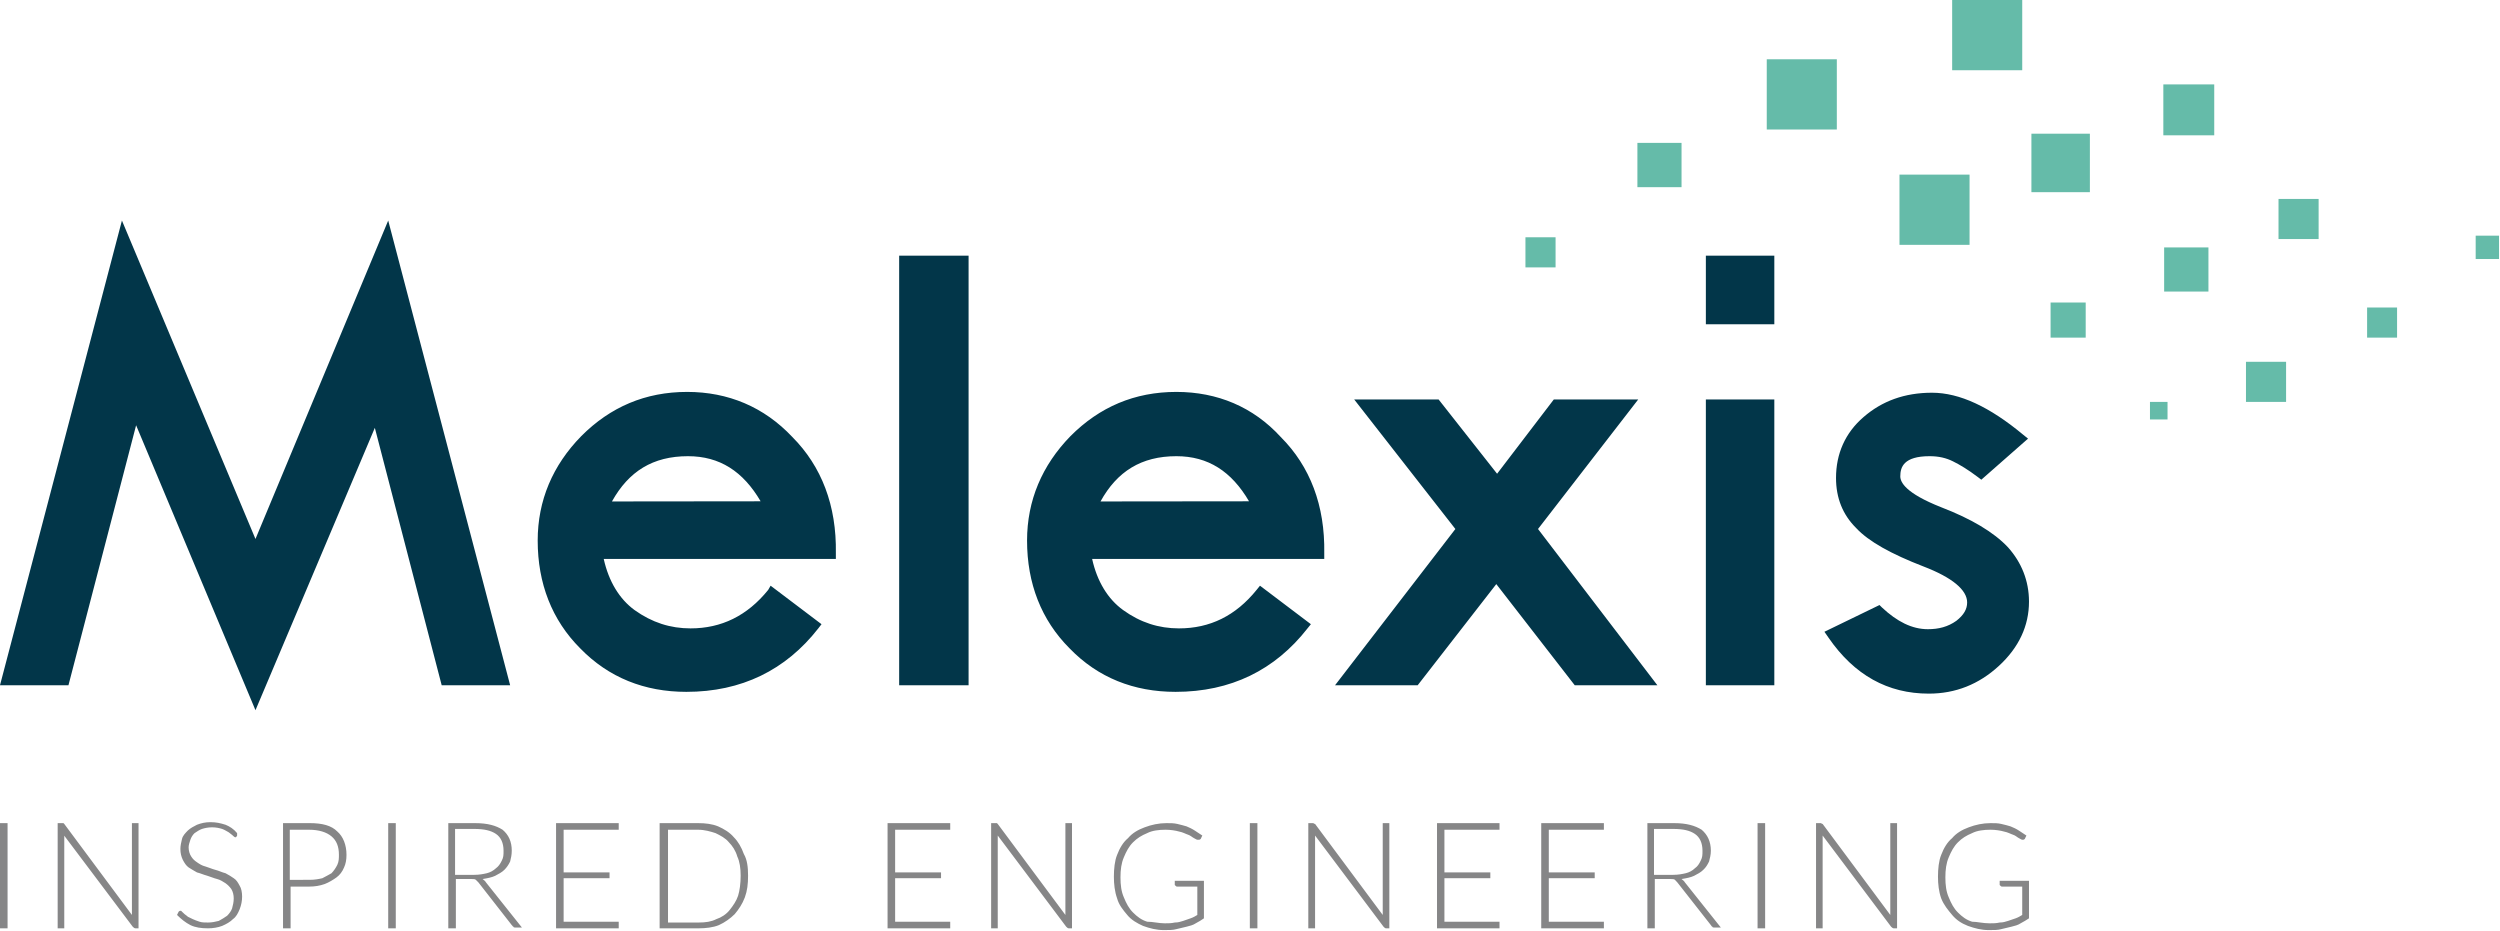 <svg version="1.2" xmlns="http://www.w3.org/2000/svg" viewBox="0 0 1552 578" width="1552" height="578">
	<title>MELE</title>
	<style>
		.s0 { fill: #65bba9 } 
		.s1 { fill: #023649 } 
		.s2 { fill: #868687 } 
	</style>
	<g id="Layer">
		<path id="Layer" class="s0" d="m1096.8 36.8h43.5v43.6h-43.5z"/>
		<path id="Layer" class="s0" d="m1211.9 0h43.5v43.6h-43.5z"/>
		<path id="Layer" class="s0" d="m1179.2 108.4h43.5v43.6h-43.5z"/>
		<path id="Layer" class="s0" d="m1261.1 83h36.3v36.3h-36.3z"/>
		<path id="Layer" class="s0" d="m1343 52.4h31.6v31.6h-31.6z"/>
		<path id="Layer" class="s0" d="m1273 187.8h21.8v21.8h-21.8z"/>
		<path id="Layer" class="s0" d="m1334.7 249.5h10.9v10.9h-10.9z"/>
		<path id="Layer" class="s0" d="m1343.5 153.6h27.5v27.4h-27.5z"/>
		<path id="Layer" class="s0" d="m1414.5 123.5h24.9v24.9h-24.9z"/>
		<path id="Layer" class="s0" d="m1394.3 224.6h24.9v24.9h-24.9z"/>
		<path id="Layer" class="s0" d="m1469.5 190.9h18.6v18.7h-18.6z"/>
		<path id="Layer" class="s0" d="m1536.9 146.3h14.5v14.5h-14.5z"/>
		<path id="Layer" class="s0" d="m1016.5 88.7h27.4v27.5h-27.4z"/>
		<path id="Layer" class="s0" d="m947 147.3h18.7v18.7h-18.7z"/>
		<path id="Layer" fill-rule="evenodd" class="s1" d="m241 136.9l75.7 288.5h-42.5l-41.5-159.8-74.1 175.3-74.1-176.9-42 161.4h-42.5l75.7-288.5 82.9 197.7zm818 21.8h42.5v42.6h-42.5zm-567.1 112.6c18.1 18.2 27.5 42.5 27 72.1v3.6h-144.1c3.1 14 9.8 24.9 19.1 31.7 10.9 7.8 22.3 11.4 34.8 11.4 19.1 0 35.2-7.8 48.2-23.9l1.5-2.6 31.6 23.9-2 2.6c-20.2 25.9-47.7 39.4-81.9 39.4-25.9 0-48.2-8.8-65.9-27-17.6-17.6-26.4-40.4-26.4-66.9 0-24.9 9.3-46.7 27-64.8 18.1-18.2 39.9-27.5 65.8-27.5 25.4 0 47.7 9.3 65.3 28zm-19.7 39.9c-10.9-18.6-25.4-28-45.1-28-21.8 0-36.8 9.4-47.2 28.1zm86-152.5h43.1v266.7h-43.1zm236.9 112.6c18.2 18.2 27.5 42.5 27 72.1v3.6h-144.1c3.1 14 9.8 24.9 19.2 31.7 10.8 7.8 22.2 11.4 34.7 11.4 19.2 0 35.2-7.8 48.2-23.9l2.1-2.6 31.6 23.9-2.1 2.6c-20.2 25.9-47.7 39.4-81.9 39.4-25.9 0-48.2-8.8-65.8-27-17.6-17.6-26.4-40.4-26.4-66.9 0-24.9 9.3-46.7 26.9-64.8 18.1-18.2 39.9-27.5 65.8-27.5 25.4 0 47.7 9.3 64.8 28zm-19.7 39.9c-10.9-18.6-25.4-28-45.1-28-21.7 0-36.8 9.4-47.1 28.1zm179.4 17.2l74.1 97h-51.3l-48.7-62.8-48.8 62.8h-51.3l74.7-97-62.8-80.4h52.4l36.3 46.1 35.2-46.1h52.4zm104.2-80.4h42.5v177.4h-42.5zm187.6 91.8c8.3 9.3 13 20.7 13 33.7 0 15-6.3 28.5-18.7 39.9q-18.7 17.2-43.5 17.2c-25.4 0-46.2-11.4-62.3-34.8l-2.5-3.6 34.2-16.6 1.5 1.5c9.4 8.8 18.7 13.5 28.5 13.5 6.8 0 12.5-1.5 17.7-5.2 4.6-3.6 6.7-7.2 6.7-11.4 0-7.8-9.3-15.5-27-22.3-20.2-7.8-34.2-15.6-41.9-23.9q-12.5-12.4-12.5-31.1c0-15 5.7-28 17.1-37.8 11.4-9.9 25.4-15.1 42.5-15.1 17.1 0 35.8 8.8 56.5 26l3.1 2.5-29 25.5-2.1-1.6c-6.2-4.7-11.4-7.8-15.5-9.8-4.2-2.1-8.8-3.2-14.5-3.2-16.1 0-18.2 6.8-18.2 12.5 0 3.6 3.1 10.4 25.4 19.2 18.7 7.2 32.7 15.5 41.5 24.9z"/>
		<g id="Layer">
			<g id="Layer">
				<path id="Layer" fill-rule="evenodd" class="s2" d="m0 511h4.7v65.3h-4.7zm39.4 0l0.5 0.5 42 56.5c0-1 0-55.9 0-57h4.1v65.3h-2c-0.5 0-1.1-0.5-1.6-1l-42.5-56.5c0 1 0 56.5 0 57.5h-4.1v-65.3c1.1 0 3.1 0 3.6 0zm107.8 7.8c-0.5 0.5-0.5 1-1 1-0.5 0-1.1-0.5-1.6-1-0.5-0.6-1.5-1.1-2.6-2.1-1-0.5-2.6-1.6-4.1-2.1-1.6-0.5-3.7-1-6.2-1-2.6 0-4.7 0.5-6.3 1-1.5 0.5-3.1 1.6-4.6 2.6-1.1 1-2.1 2.6-2.6 4.1-0.5 1.6-1.1 3.2-1.1 4.7 0 2.1 0.6 4.2 1.6 5.7 1 1.6 2.1 2.6 3.6 3.6 1.6 1.1 3.1 2.1 5.2 2.6 2.1 0.6 4.2 1.6 6.2 2.1 2.1 0.5 4.2 1.6 6.3 2.1 2 1 3.6 2.1 5.1 3.1 1.6 1 2.6 2.6 3.7 4.7 1 1.5 1.5 4.1 1.5 6.7q0 3.9-1.5 7.8c-1.1 2.6-2.1 4.7-4.2 6.2-1.5 1.6-4.1 3.1-6.7 4.2-2.6 1-5.7 1.5-8.8 1.5-4.2 0-7.8-0.5-10.9-2-3.1-1.6-5.7-3.7-8.3-6.3l1-2c0.5-0.6 1.1-0.6 1.1-0.6 0.5 0 0.5 0 1 0.6q0.8 0.7 1.6 1.5c0.5 0.5 1.5 1 2 1.6q1.6 0.7 3.1 1.5c1.1 0.5 2.6 1.1 4.2 1.6 1.5 0.5 3.1 0.5 5.2 0.5 2.6 0 4.6-0.5 6.7-1 2.1-1.1 3.6-2.1 5.2-3.2q2.3-2.3 3.1-4.6c0.5-2.1 1-3.7 1-6.2 0-2.1-0.5-4.2-1.5-5.8-1.1-1.5-2.1-2.5-3.6-3.6-1.6-1-3.2-2.1-5.2-2.6-2.1-0.5-4.2-1.5-6.3-2.1-2-0.5-4.1-1.5-6.2-2-2-1.1-3.6-2.1-5.2-3.1-1.5-1.1-2.5-2.6-3.6-4.7-1-2.1-1.5-4.2-1.5-6.8 0-2 0.5-4.1 1-6.2 0.5-2.1 2.1-3.6 3.6-5.2 1.6-1.5 3.7-2.6 5.7-3.6 2.6-1 5.2-1.6 8.3-1.6 3.6 0 6.2 0.6 9.4 1.6 2.5 1 5.1 2.6 7.2 5.2zm33.2 57.5h-4.7v-65.3h16.6c7.8 0 13.5 1.5 17.1 5.2 3.6 3.1 5.7 8.3 5.7 14.5q0 4.6-1.5 7.8-1.6 3.9-4.7 6.2c-2.1 1.5-4.7 3.1-7.3 4.1-3.1 1.1-6.2 1.6-9.8 1.6h-11.4zm11.9-30.1c3.1 0 5.7-0.5 7.8-1 2-1.1 4.1-2.1 5.7-3.1 1.5-1.6 2.6-3.2 3.6-5.2 1-2.1 1-4.2 1-6.3 0-5.1-1.5-8.8-4.6-11.4-3.1-2.6-7.8-4.1-14-4.1h-11.9v31.1zm48.7-35.2h4.7v65.3h-4.7zm42 65.3h-4.7v-65.3h16.6c7.8 0 13 1.5 17.1 4.1 3.7 3.1 5.7 7.3 5.7 13 0 2.6-0.5 4.7-1 6.7-1 2.1-2.1 3.7-3.6 5.2-1.6 1.6-3.7 2.6-5.7 3.7-2.1 1-4.7 1.5-7.8 2 0.5 0.5 1.6 1.1 2.1 2.1l22.3 28h-4.2c-0.5 0-1 0-1-0.5-0.5 0-0.5-0.5-1.1-1l-20.7-26.5q-0.8-0.8-1.6-1.6c-0.5-0.5-1.5-0.5-2.5-0.5h-9.9zm11.4-33.2c3.1 0 5.7-0.5 7.8-1 2.1-0.5 4.1-1.6 5.7-3.1 1.5-1.1 2.6-2.6 3.6-4.7 1.1-2.1 1.1-3.6 1.1-6.2 0-4.7-1.6-8.3-4.7-10.4-3.1-2.1-7.3-3.1-13.5-3.1h-11.9v28.5zm89.7-32.1v4.1h-34.2v26.5h28.5v3.6h-28.5v27h34.2v4.1h-38.9v-65.3zm80.3 32.6c0 5.2-0.5 9.4-2 13.5-1.6 4.2-3.7 7.3-6.3 10.4-2.6 2.6-6.2 5.2-9.8 6.8-3.6 1.5-8.3 2-12.5 2h-24.3v-65.3h23.8c4.7 0 8.8 0.5 12.5 2 3.6 1.6 7.2 3.7 9.8 6.8 2.6 2.6 4.7 6.2 6.2 10.4 2.1 3.6 2.6 8.3 2.6 13.4zm-4.6 0c0-4.6-0.6-8.8-2.1-11.9-1-3.6-3.1-6.7-5.2-8.8-2.1-2.6-5.2-4.2-8.3-5.7-3.1-1-6.7-2.1-10.9-2.1h-18.6v57.6h19.1c4.2 0 7.8-0.5 10.9-2.1 3.1-1 6.3-3.1 8.3-5.7 2.1-2.6 4.2-5.7 5.2-8.8 1-3.1 1.6-7.8 1.6-12.5zm130.1-32.6v4.1h-34.2v26.5h28.5v3.6h-28.5v27h34.2v4.1h-38.9v-65.3zm29 0l0.5 0.5 42 56.5c0-1 0-1.5 0-2.6v-54.4h4.1v65.3h-2c-0.6 0-1.1-0.5-1.6-1l-42.5-56.6c0 1.1 0 1.6 0 2.6v55h-4.1v-65.3c1.1 0 3.1 0 3.6 0zm104.2 62.2c2 0 4.1 0 6.2-0.5 2.1 0 3.6-0.5 5.2-1q2.3-0.8 4.6-1.6c1.6-0.5 3.2-1.5 4.2-2.1v-17.6h-12.4c-0.6 0-0.6 0-1.1-0.5l-0.5-0.5v-2.6h18.1v23.3c-1.5 1-3.1 2.1-5.1 3.1-1.6 1.1-3.7 1.6-5.7 2.1q-3.2 0.8-6.3 1.5c-2 0.6-4.6 0.6-7.7 0.6-4.7 0-8.9-1.1-13-2.6-3.6-1.6-7.3-3.7-9.8-6.8-2.6-3.1-5.2-6.2-6.3-10.3-1.5-4.2-2-8.9-2-13.5 0-4.7 0.5-9.9 2-13.5 1.6-4.2 3.7-7.8 6.8-10.4 2.6-3.1 6.2-5.2 10.3-6.7 4.2-1.6 8.8-2.6 13.5-2.6 2.6 0 4.7 0 6.8 0.5 2 0.5 4.1 1 5.7 1.5 1.5 0.6 3.6 1.6 5.1 2.6q2.4 1.6 4.7 3.1l-1 2.1c-0.6 0.5-0.6 0.5-1.1 0.5-0.5 0-0.5 0-1 0-0.5 0-1-0.5-2.1-1-1-0.5-2.1-1.6-3.6-2.1-1.6-0.5-3.1-1.5-5.7-2-2.1-0.6-5.2-1.1-8.3-1.1-4.2 0-8.3 0.5-11.4 2.1-3.6 1.5-6.2 3.1-8.8 5.7-2.6 2.6-4.2 5.7-5.7 9.3-1.6 3.7-2.1 7.8-2.1 12.5 0 4.7 0.5 8.8 2.1 12.4 1.5 3.7 3.1 6.8 5.7 9.4 2.6 2.6 5.2 4.6 8.8 5.7 3.6 0 7.2 1 10.9 1zm52.8-62.2h4.7v65.3h-4.7zm39.4 0c0 0 0.6 0.5 1.1 0.5l42 56.5c0-1 0-1.5 0-2.6v-54.4h4.1v65.3h-2.1c-0.5 0-1-0.5-1.5-1l-42.5-56.6c0 1.1 0 1.6 0 2.6v55h-4.2v-65.3c0.5 0 3.1 0 3.1 0zm115.6 0v4.1h-34.2v26.5h28.5v3.6h-28.5v27h34.2v4.1h-38.8v-65.3zm64.8 0v4.1h-34.2v26.5h28.5v3.6h-28.5v27h34.2v4.1h-38.9v-65.3zm31.6 65.3h-4.6v-65.3h16.6c7.7 0 12.9 1.5 17.1 4.1 3.6 3.1 5.7 7.3 5.7 13 0 2.6-0.6 4.7-1.1 6.7-1 2.1-2 3.7-3.6 5.2-1.6 1.6-3.6 2.6-5.7 3.7-2.1 1-4.7 1.5-7.8 2 0.5 0.5 1.6 1.1 2.1 2.1l22.3 28h-4.2c-0.5 0-1 0-1-0.5-0.5 0-0.5-0.5-1-1l-20.8-26.5q-0.7-0.8-1.5-1.6c-0.5-0.5-1.6-0.5-2.6-0.5h-9.9zm11.4-33.2c3.1 0 5.7-0.5 7.8-1 2.1-0.5 4.2-1.6 5.7-3.1 1.6-1.1 2.6-2.6 3.6-4.7 1.1-2.1 1.1-3.6 1.1-6.2 0-4.7-1.6-8.3-4.7-10.4-3.1-2.1-7.2-3.1-13.5-3.1h-11.9v28.5zm52.4-32.1h4.7v65.3h-4.7zm39.4 0c0 0 0.5 0.5 1 0.5l42 56.5c0-1 0-1.5 0-2.6v-54.4h4.2v65.3h-2.1c-0.5 0-1.1-0.5-1.6-1l-42.5-56.6c0 1.1 0 1.6 0 2.6v55h-4.1v-65.3c0.6 0 3.1 0 3.1 0zm104.7 62.2c2.1 0 4.1 0 6.2-0.5 2.1 0 3.6-0.5 5.2-1q2.3-0.8 4.7-1.6c1.5-0.5 3.1-1.5 4.1-2.1v-17.6h-12.4c-0.6 0-0.6 0-1.1-0.5l-0.5-0.5v-2.6h18.2v23.3c-1.6 1-3.2 2.1-5.2 3.1-1.6 1.1-3.7 1.6-5.7 2.1q-3.1 0.8-6.3 1.5c-2 0.6-4.6 0.6-7.7 0.6-4.7 0-8.8-1.1-13-2.6-4.1-1.6-7.2-3.7-9.8-6.8-2.6-3.1-5.2-6.2-6.8-10.3-1.5-4.2-2-8.9-2-13.5 0-4.7 0.5-9.9 2-13.5 1.6-4.2 3.7-7.8 6.8-10.4 2.6-3.1 6.2-5.2 10.3-6.7 4.2-1.6 8.8-2.6 13.5-2.6 2.6 0 4.7 0 6.7 0.5 2.1 0.5 4.2 1 5.7 1.5 1.6 0.6 3.7 1.6 5.2 2.6q2.4 1.6 4.7 3.1l-1 2.1c-0.6 0.5-0.6 0.5-1.1 0.5-0.5 0-0.5 0-0.5 0-0.5 0-1-0.5-2.1-1-1-0.5-2-1.6-3.6-2.1-1.6-0.5-3.1-1.5-5.7-2-2.1-0.6-5.2-1.1-8.3-1.1-4.1 0-8.3 0.5-11.4 2.1-3.6 1.5-6.2 3.1-8.8 5.7-2.6 2.6-4.2 5.7-5.7 9.3-1.6 3.7-2.1 7.8-2.1 12.5 0 4.7 0.5 8.8 2.1 12.4 1.5 3.7 3.1 6.8 5.7 9.4 2.6 2.6 5.2 4.6 8.8 5.7 3.1 0 6.7 1 10.9 1z"/>
			</g>
		</g>
	</g>
</svg>